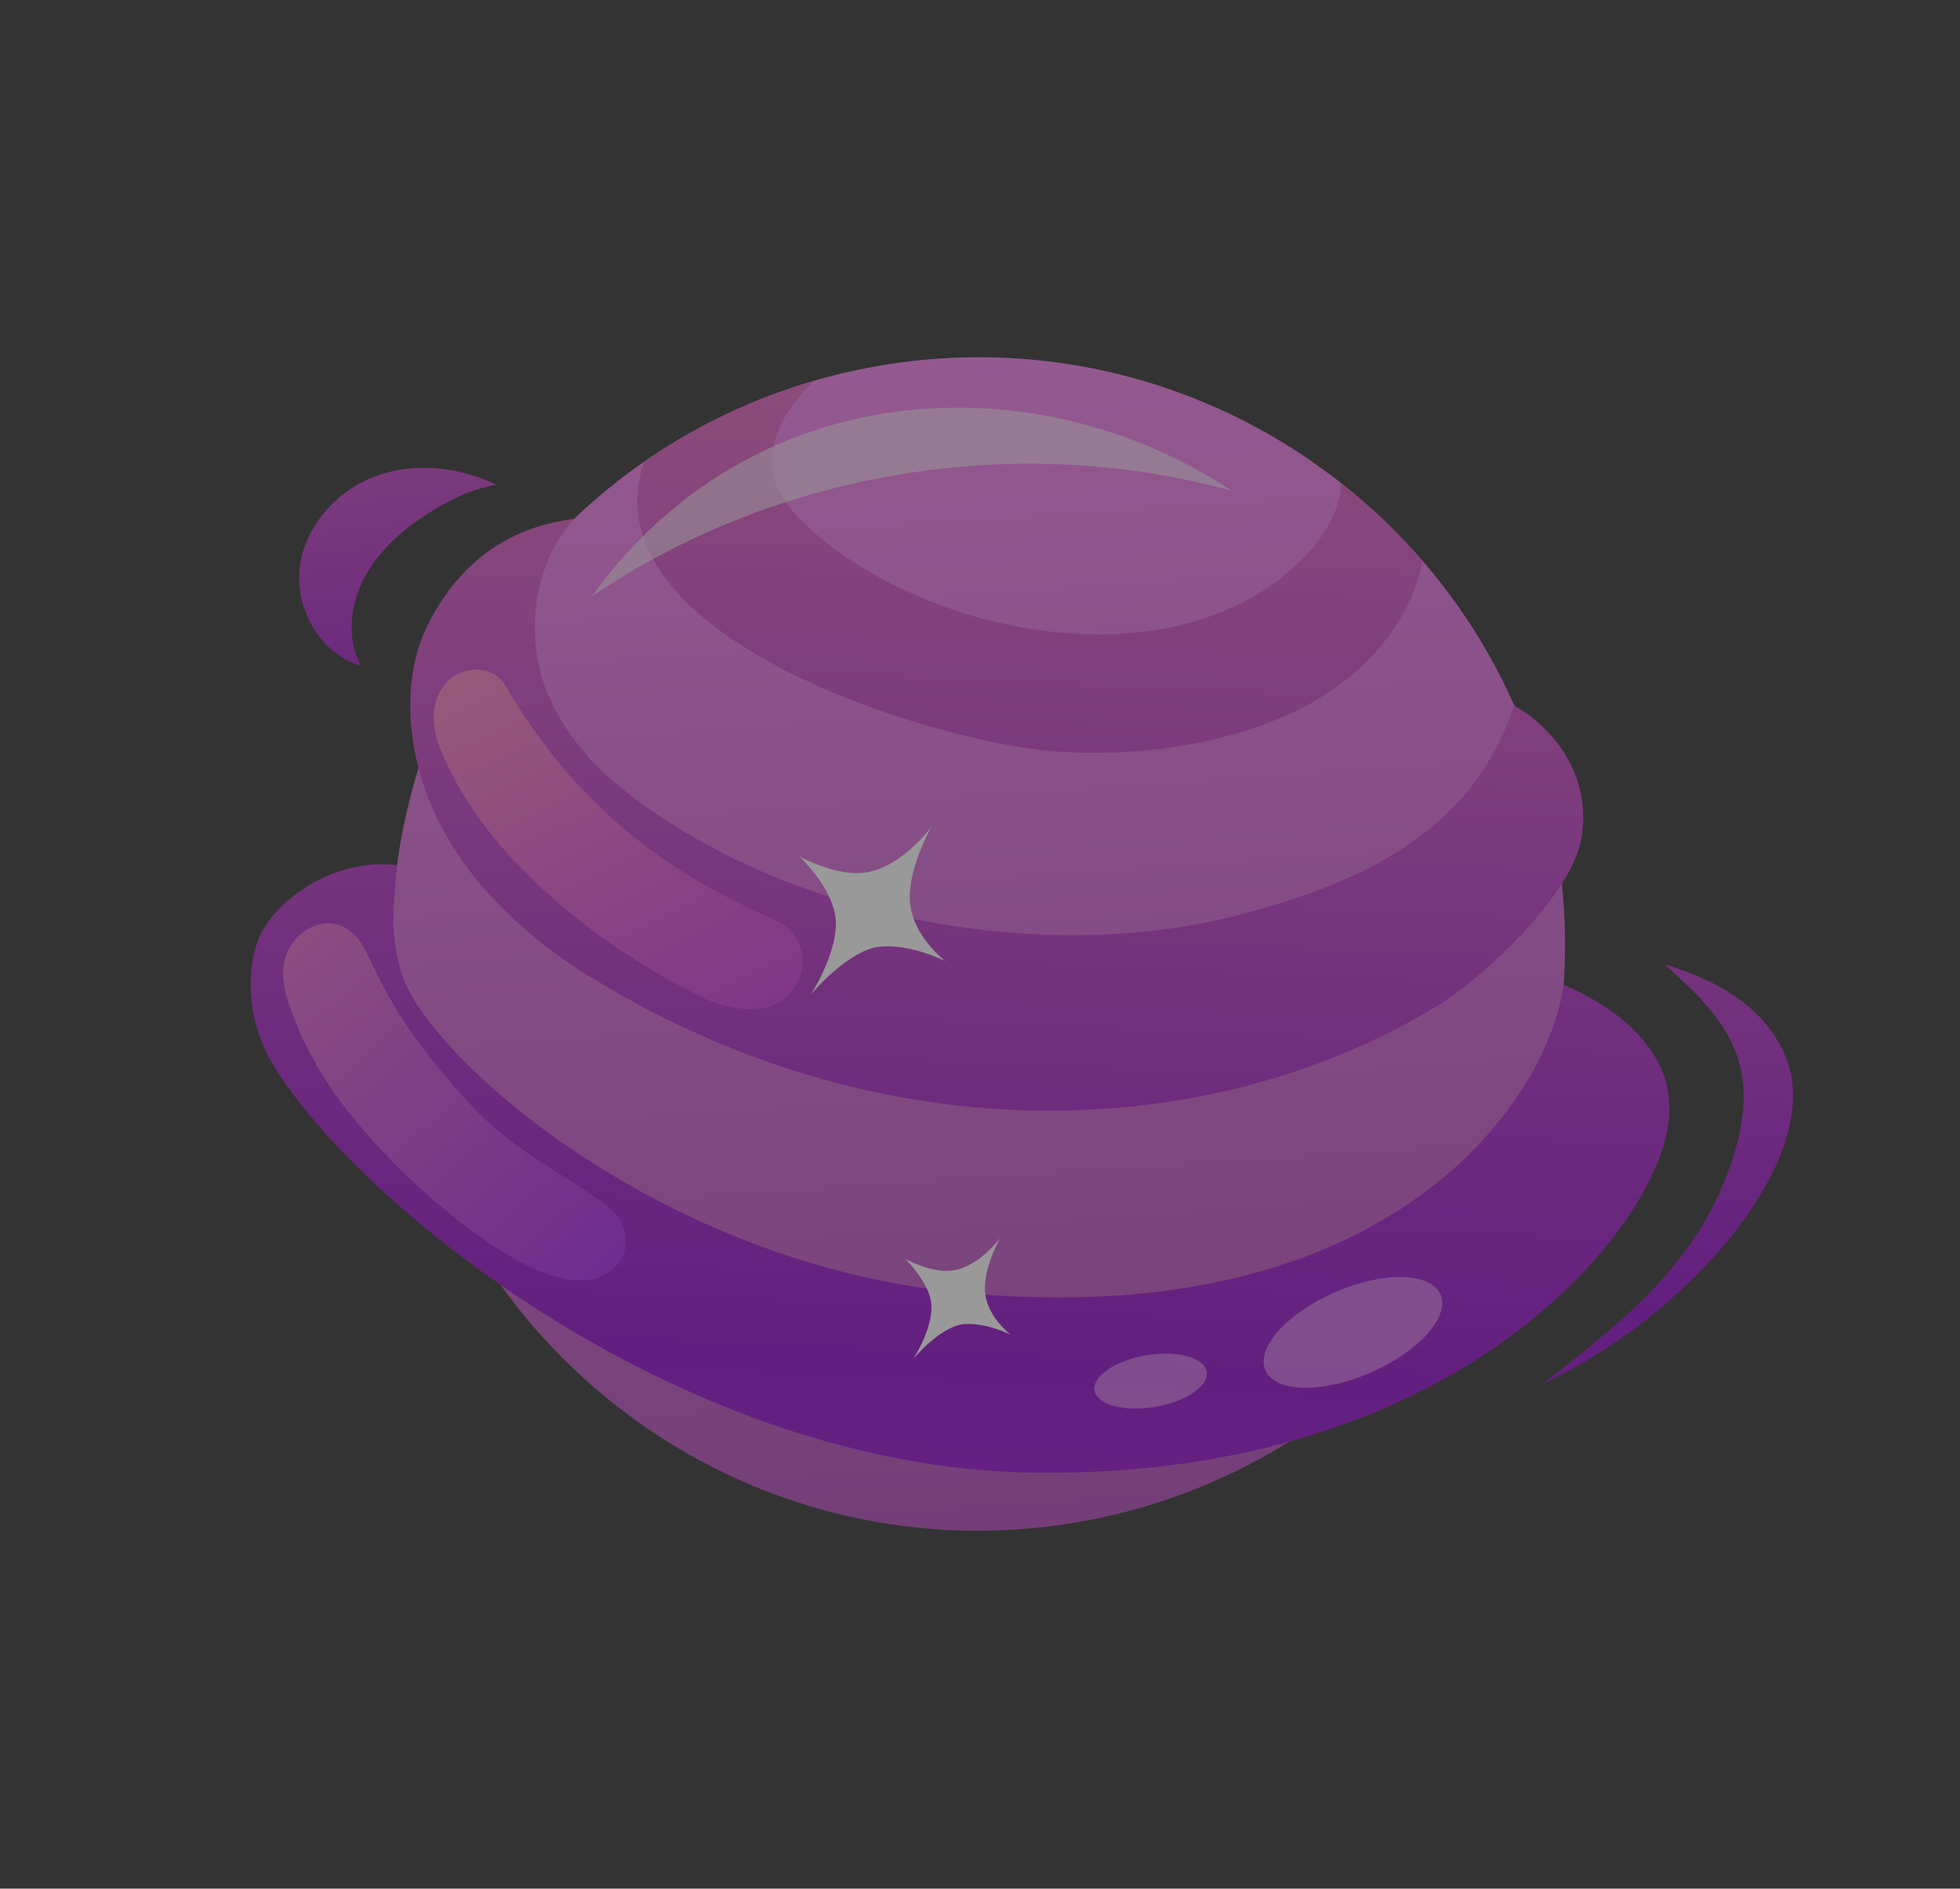 <svg width="164" height="158" viewBox="0 0 164 158" fill="none" xmlns="http://www.w3.org/2000/svg">
<rect x="0" y="0" width="164" height="158" fill="#333333" stroke="none"/>
<g id="Layer_1" opacity="0.5" clip-path="url(#clip0_4909_11185)">
<g id="Group">
<path id="Vector" d="M121.71 107.612C105.896 129.625 75.23 134.651 53.218 118.838C36.594 106.896 29.658 86.492 34.077 67.735C34.346 66.575 34.663 65.417 35.019 64.27C36.539 59.417 38.862 54.704 41.992 50.346C43.825 47.795 45.856 45.483 48.054 43.388C49.895 41.633 51.839 40.048 53.893 38.624C58.289 35.578 63.112 33.306 68.143 31.843C77.319 29.186 87.205 29.198 96.528 32.124C101.392 33.652 106.112 35.964 110.492 39.11C111.087 39.537 111.674 39.975 112.247 40.435C114.756 42.415 117.026 44.593 119.04 46.927C122.213 50.608 124.773 54.671 126.689 58.98C128.471 62.983 129.696 67.199 130.374 71.504C130.495 72.3 130.608 73.107 130.685 73.92C131.891 85.453 129.027 97.448 121.728 107.609L121.71 107.612Z" fill="url(#paint0_linear_4909_11185)"/>
<path id="Vector_2" d="M108.578 59.407C102.492 62.383 94.698 63.407 87.927 62.829C77.607 61.942 48.991 53.1 53.888 38.634C58.283 35.588 63.106 33.316 68.137 31.854C67.325 32.625 66.61 33.464 66 34.38C64.997 35.867 64.385 37.683 64.675 39.455C64.997 41.362 66.325 42.944 67.766 44.237C77.843 53.313 98.327 57.28 108.852 46.89C110.5 45.27 111.874 43.244 112.183 40.952C112.203 40.789 112.221 40.608 112.223 40.448C114.732 42.428 116.992 44.599 119.016 46.94C118.962 47.24 118.89 47.542 118.818 47.845C117.476 52.988 113.337 57.089 108.552 59.421L108.578 59.407Z" fill="url(#paint1_linear_4909_11185)"/>
<path id="Vector_3" d="M120.008 84.297C107.267 91.984 90.608 94.986 73.578 91.438C65.443 89.752 57.23 86.559 49.313 81.677C45.089 79.078 41.221 75.736 38.433 71.654C37.607 70.448 36.892 69.177 36.281 67.852C35.772 66.745 35.349 65.539 35.022 64.289C34.004 60.367 33.992 55.943 35.736 52.394C39.149 45.467 44.511 43.857 48.057 43.407C45.372 46.135 42.95 52.984 46.573 59.583C48.717 63.507 51.791 65.957 55.051 68.171C60.444 71.835 66.893 74.566 73.706 76.254C83.773 78.749 94.6 78.953 103.883 76.484C114.379 73.695 123.193 69.456 126.688 59.027C127.546 59.515 128.304 60.075 128.958 60.69C131.97 63.45 132.977 67.186 132.244 70.495C131.999 71.576 131.442 72.755 130.673 73.959C128.056 78.074 123.024 82.499 120.011 84.316L120.008 84.297Z" fill="url(#paint2_linear_4909_11185)"/>
<path id="Vector_4" d="M138.78 97.04C140.141 93.441 140.316 89.877 136.855 86.328C135.109 84.541 133.037 83.343 130.816 82.375C129.688 91.572 116.775 111.656 80.386 108.139C55.022 105.695 35.596 88.21 33.597 81.392C32.721 78.394 32.808 77.039 33.207 72.379C27.206 71.693 22.491 76.057 21.579 78.673C20.388 82.104 20.998 86.055 22.894 89.157C30.165 101.019 57.326 122.9 86.709 123.204C119.472 123.536 135.372 106.001 138.772 97.051L138.78 97.04Z" fill="url(#paint3_linear_4909_11185)"/>
<path id="Vector_5" d="M30.191 55.694C26.84 54.705 24.685 50.998 25.075 47.539C25.465 44.081 28.115 41.086 31.384 39.856C34.652 38.627 38.396 39.045 41.532 40.556C39.487 40.892 37.576 41.824 35.837 42.943C33.682 44.328 31.679 46.063 30.484 48.331C29.29 50.599 28.987 53.443 30.191 55.694Z" fill="url(#paint4_linear_4909_11185)"/>
<path id="Vector_6" d="M144.799 97.497C145.777 94.655 146.336 91.544 145.46 88.658C144.466 85.398 141.824 82.953 139.285 80.677C141.84 81.45 144.363 82.537 146.394 84.285C148.424 86.034 149.91 88.52 150.02 91.193C150.361 99.624 139.942 110.719 129.128 115.745C136.542 110 142.075 105.371 144.788 97.49L144.799 97.497Z" fill="url(#paint5_linear_4909_11185)"/>
<path id="Vector_7" d="M28.995 77.683C26.985 76.465 24.547 77.953 23.877 80.098C23.533 81.204 23.694 82.416 24.026 83.524C24.871 86.339 26.361 89.134 28.039 91.531C30.415 94.93 35.748 100.695 41.749 104.523C43.874 105.872 47.567 107.864 50.101 106.848C53.225 105.596 52.916 102.392 50.532 100.664C47.12 98.213 43.1 96.227 40.137 93.196C32.407 85.226 31.382 80.574 30.197 78.837C29.889 78.39 29.467 77.99 28.987 77.694L28.995 77.683Z" fill="url(#paint6_linear_4909_11185)"/>
<path id="Vector_8" d="M63.897 84.322C64.658 84.16 65.366 83.847 65.938 83.275C67.921 81.3 67.476 78.128 64.879 76.987C54.767 72.559 47.82 66.796 42.25 57.299C41.198 55.512 38.45 55.681 37.218 57.261C35.233 59.8 36.834 62.932 38.106 65.312C42.113 72.767 50.413 79.293 58.673 83.406C60.101 84.11 62.144 84.675 63.897 84.322Z" fill="url(#paint7_linear_4909_11185)"/>
<path id="Vector_9" opacity="0.55" d="M95.91 113.377C93.319 113.821 91.378 115.133 91.583 116.328C91.788 117.523 94.055 118.136 96.638 117.703C99.221 117.27 101.17 115.947 100.965 114.753C100.76 113.558 98.493 112.945 95.91 113.377Z" fill="#FDB0FF"/>
<path id="Vector_10" opacity="0.55" d="M114.662 114.839C118.709 113.09 121.337 110.16 120.531 108.296C119.725 106.432 115.791 106.339 111.744 108.088C107.697 109.838 105.069 112.767 105.875 114.631C106.681 116.496 110.615 116.589 114.662 114.839Z" fill="#FDB0FF"/>
<path id="Vector_11" opacity="0.58" d="M49.516 49.9C64.966 39.406 85.072 36.092 103.077 41.065C86.61 30.139 62.84 31.352 49.516 49.9Z" fill="#FFF3FD"/>
</g>
<path id="Vector_12" d="M83.714 103.507C83.714 103.507 82.17 106.217 82.44 108.264C82.701 110.256 84.573 111.665 84.573 111.665C84.573 111.665 82.585 110.64 80.703 110.771C78.719 110.908 76.425 113.676 76.425 113.676C76.425 113.676 78.244 110.874 77.897 108.867C77.579 107.044 75.729 105.312 75.729 105.312C75.729 105.312 77.999 106.572 79.789 106.279C81.999 105.916 83.724 103.514 83.724 103.514L83.714 103.507Z" fill="white"/>
<path id="Vector_13" d="M77.942 69.146C77.942 69.146 75.799 72.892 76.168 75.72C76.526 78.475 79.113 80.414 79.113 80.414C79.113 80.414 76.359 78.999 73.763 79.181C71.018 79.368 67.848 83.198 67.848 83.198C67.848 83.198 70.362 79.316 69.881 76.553C69.45 74.036 66.882 71.643 66.882 71.643C66.882 71.643 70.01 73.391 72.494 72.984C75.552 72.473 77.927 69.168 77.927 69.168L77.942 69.146Z" fill="white"/>
</g>
<defs>
<linearGradient id="paint0_linear_4909_11185" x1="78.348" y1="26.654" x2="85.737" y2="136.961" gradientUnits="userSpaceOnUse">
<stop stop-color="#F883EF"/>
<stop offset="1" stop-color="#AF45B8"/>
</linearGradient>
<linearGradient id="paint1_linear_4909_11185" x1="79.575" y1="195.877" x2="87.762" y2="8.213" gradientUnits="userSpaceOnUse">
<stop stop-color="#C125E9"/>
<stop offset="0.46" stop-color="#930CCC"/>
<stop offset="1" stop-color="#FF81C0"/>
</linearGradient>
<linearGradient id="paint2_linear_4909_11185" x1="77.387" y1="201.591" x2="85.679" y2="11.246" gradientUnits="userSpaceOnUse">
<stop stop-color="#C125E9"/>
<stop offset="0.46" stop-color="#930CCC"/>
<stop offset="1" stop-color="#FF81C0"/>
</linearGradient>
<linearGradient id="paint3_linear_4909_11185" x1="74.972" y1="210.538" x2="84.165" y2="-0.284" gradientUnits="userSpaceOnUse">
<stop stop-color="#C125E9"/>
<stop offset="0.46" stop-color="#930CCC"/>
<stop offset="1" stop-color="#FF81C0"/>
</linearGradient>
<linearGradient id="paint4_linear_4909_11185" x1="36.474" y1="70.746" x2="29.043" y2="10.072" gradientUnits="userSpaceOnUse">
<stop stop-color="#C125E9"/>
<stop offset="0.1" stop-color="#930CCC"/>
<stop offset="1" stop-color="#FF81C0"/>
</linearGradient>
<linearGradient id="paint5_linear_4909_11185" x1="136.254" y1="180.276" x2="142.969" y2="26.087" gradientUnits="userSpaceOnUse">
<stop stop-color="#C125E9"/>
<stop offset="0.46" stop-color="#930CCC"/>
<stop offset="1" stop-color="#FF81C0"/>
</linearGradient>
<linearGradient id="paint6_linear_4909_11185" x1="86.484" y1="149.292" x2="13.704" y2="67.408" gradientUnits="userSpaceOnUse">
<stop offset="0.5" stop-color="#A925E9"/>
<stop offset="1" stop-color="#FF81C0"/>
</linearGradient>
<linearGradient id="paint7_linear_4909_11185" x1="81.458" y1="132.777" x2="43.428" y2="53.204" gradientUnits="userSpaceOnUse">
<stop offset="0.45" stop-color="#C125E9"/>
<stop offset="1" stop-color="#FF81C0"/>
</linearGradient>
<clipPath id="clip0_4909_11185">
<rect width="131.016" height="98.154" fill="white" transform="translate(57.266 0.891) rotate(35.692)"/>
</clipPath>
</defs>
</svg>
